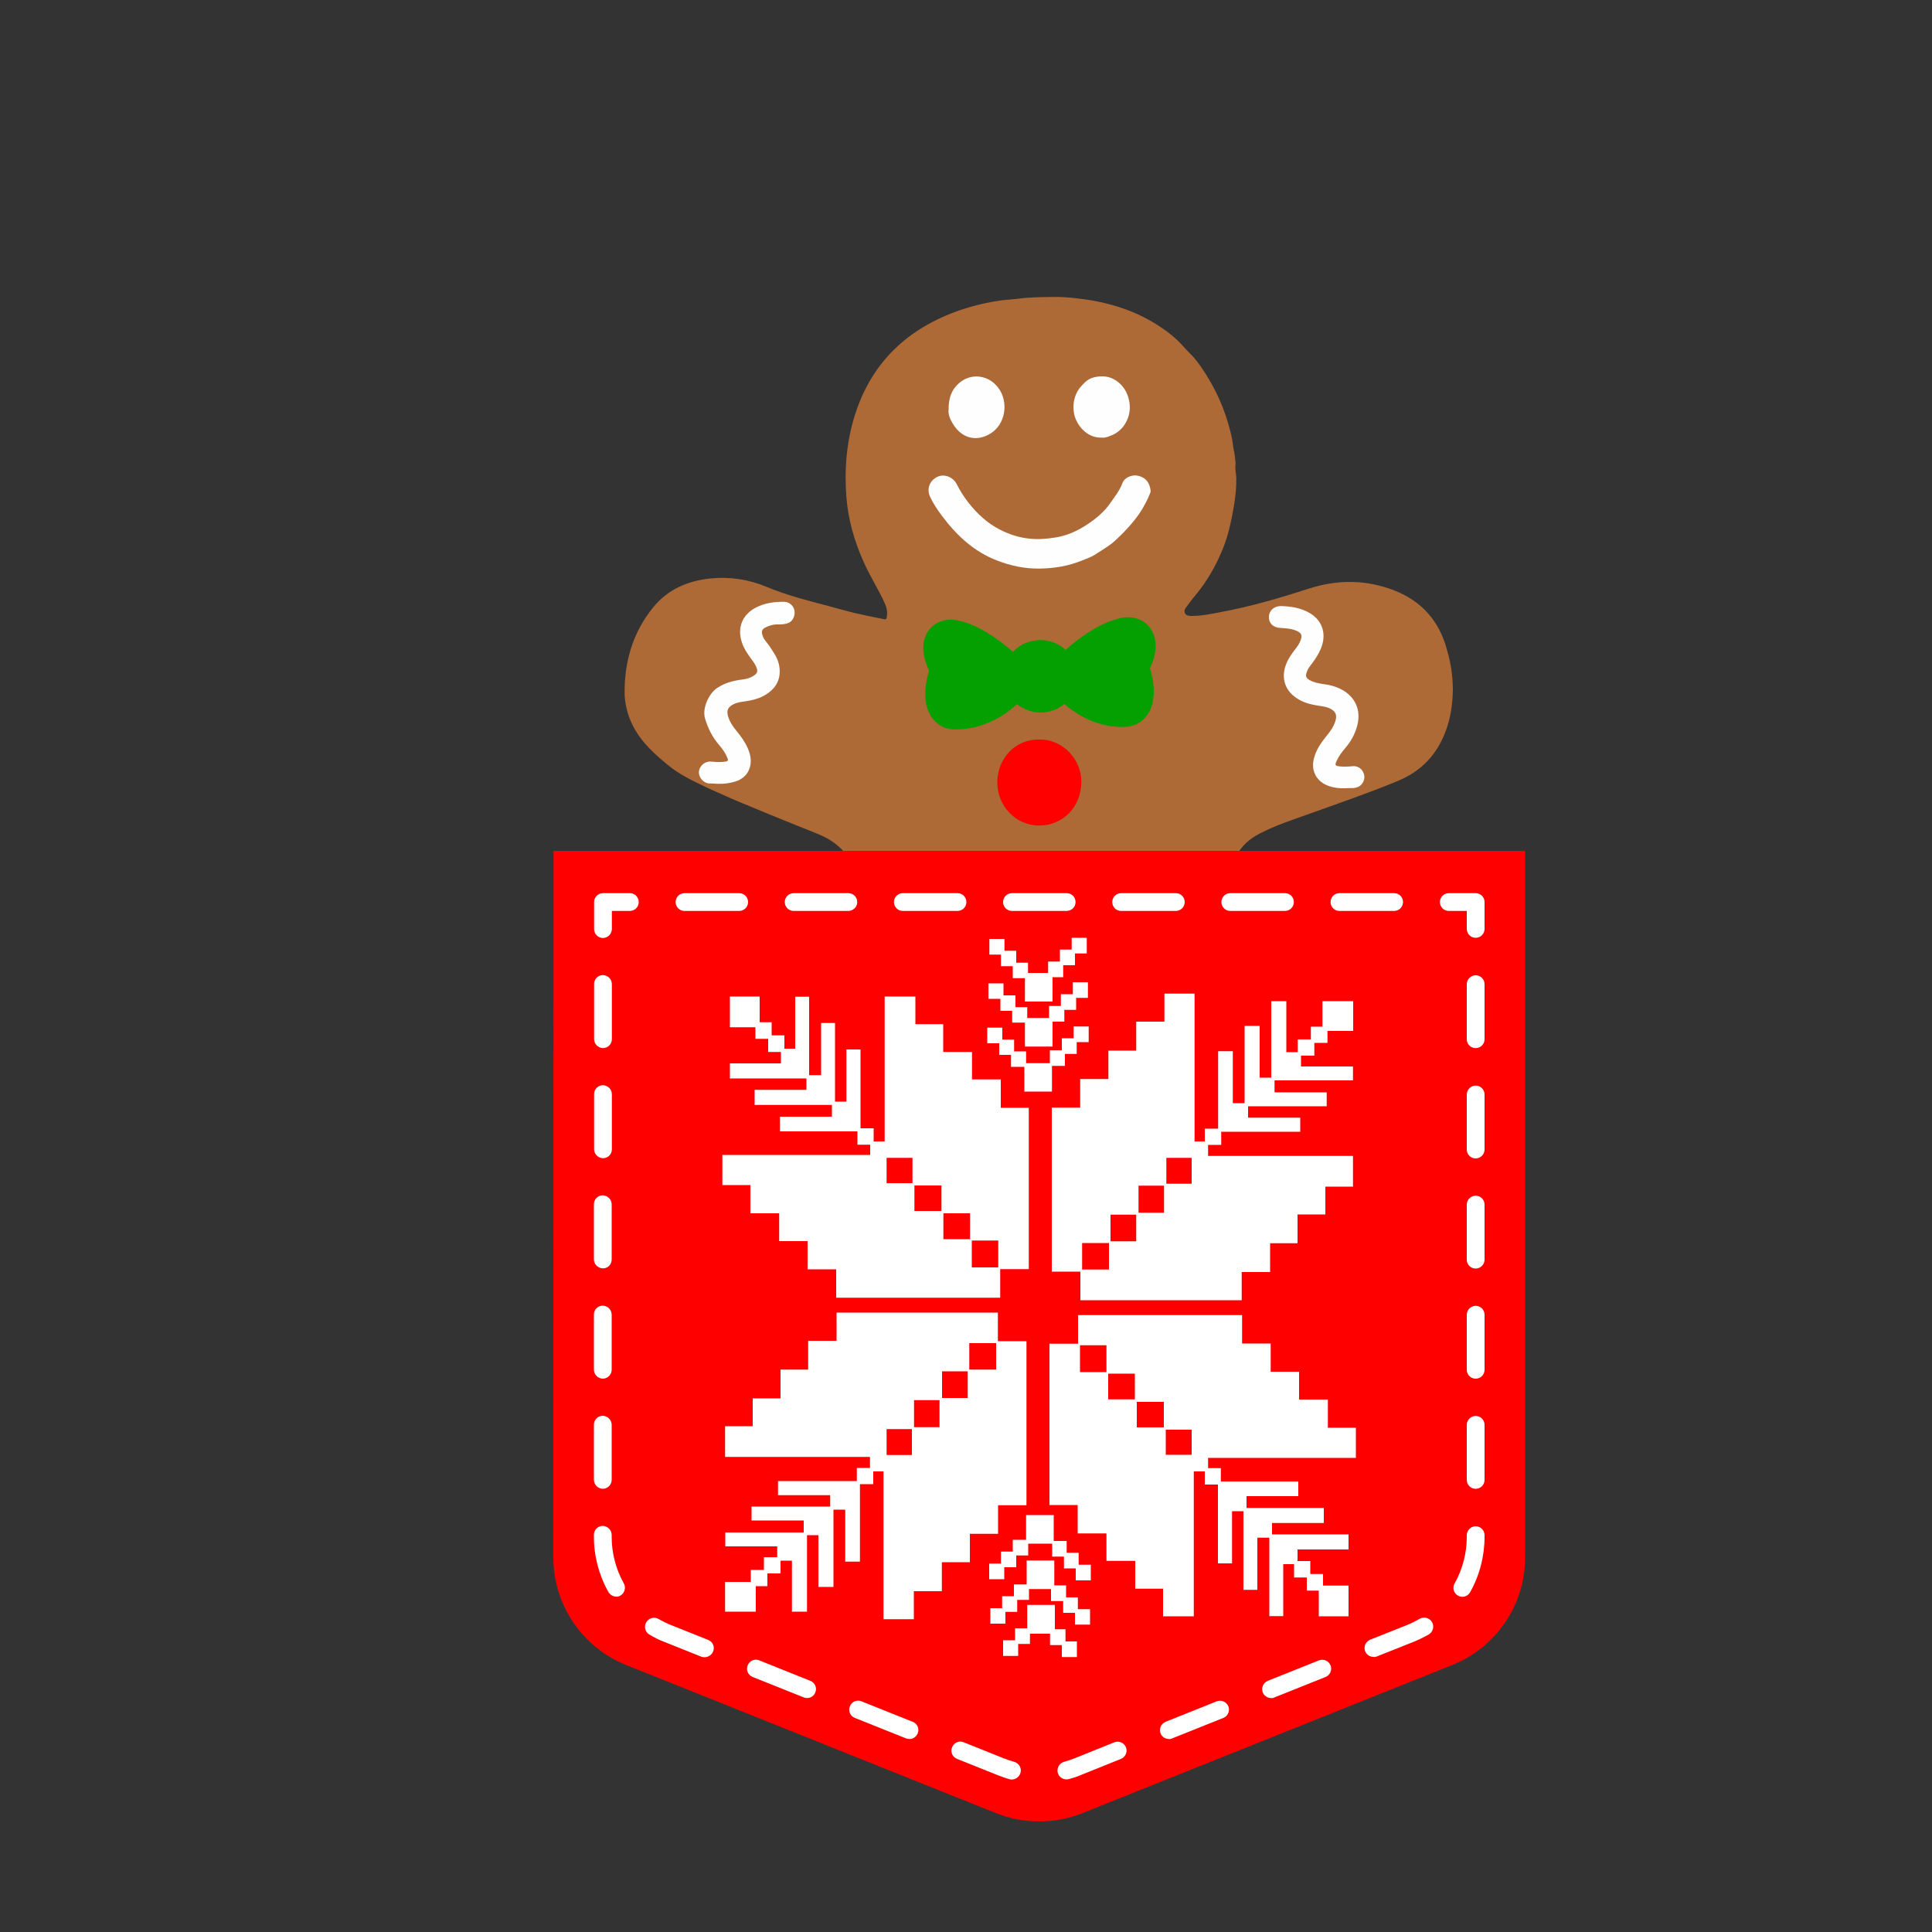 <?xml version="1.0" encoding="utf-8"?>
<!-- Generator: Adobe Illustrator 19.1.0, SVG Export Plug-In . SVG Version: 6.00 Build 0)  -->
<svg version="1.1" id="Layer_1" xmlns="http://www.w3.org/2000/svg" xmlns:xlink="http://www.w3.org/1999/xlink" x="0px" y="0px"
	 width="1000px" height="1000px" viewBox="0 0 1000 1000" style="enable-background:new 0 0 1000 1000;" xml:space="preserve">
<rect x="0" y="0" width="1000" height="1000" fill="#333333" stroke="none"/>
<style type="text/css">
	.st0{fill:#AD6936;}
	.st1{fill:#FEFEFE;}
	.st2{fill:#FF0000;}
	.st3{fill:#049F00;}
	.st4{fill:#FFFFFF;}
</style>
<g>
	<path class="st0" d="M328.7,377.7c4.2,7.3,10.4,12.8,16.8,18.1c5.7,4.8,12.5,8.1,19.2,11.3c4.6,2.2,9.2,4.1,13.8,6.2
		c3.6,1.6,7.3,3.1,11,4.6c11.2,4.7,22.5,9.2,33.7,13.7c6.7,2.7,11.7,6.4,15.3,11.4h201.4c2.6-5,6.6-8.7,12.2-11.6
		c7.7-4,15.9-6.7,24-9.6c15.9-5.7,31.7-11.1,47.2-17.5c12-4.9,20.2-13.3,24.8-25.4c2.8-7.2,3.8-14.6,3.9-22.3
		c-0.1-6.7-1-13.3-2.9-19.7c-3.9-15.3-13.1-25.8-27.9-31.5c-14.4-5.4-28.9-5.5-43.5-0.8c-15.2,4.9-30.5,9.4-46.3,12.3
		c-4.7,0.9-9.4,1.9-14.2,1.9c-1.4,0-3,0.1-3.8-1.3c-0.8-1.5,0.2-2.8,1.1-3.9c1.4-2,3-4,4.6-5.9c6-7.3,10.6-15.5,14.1-24.3
		c2.8-7.1,4.3-14.7,5.6-22.2c0.7-4.6,1.2-9.2,1.1-13.8c-0.1-2.3-0.7-4.5-0.4-6.8c0.1-1-0.1-2.1-0.2-3.1c-0.1-2.5-0.9-4.7-1.1-7.1
		c-0.4-3.8-1.4-7.3-2.4-10.9c-1.7-6-4-11.8-6.9-17.5c-2.8-5.4-5.9-10.5-9.6-15.3c-1.4-1.9-3.1-3.4-4.7-5.1c-1.8-1.9-3.5-3.9-5.4-5.7
		c-3.2-3-6.8-5.6-10.6-8c-12.9-8.1-27.1-12-42.1-13.6c-3.9-0.4-7.8-0.7-11.7-0.6c-6.2,0.1-12.3,0.1-18.4,1c-2.5,0.3-5.1,0.4-7.6,0.7
		c-7.4,1-14.7,2.7-21.8,5.1c-27,9.3-45.8,26.8-54.5,54.3c-4.4,13.9-5.5,28.2-4.4,42.6c0.9,11.6,4.1,22.6,8.8,33.2
		c3.1,7,7.1,13.4,10.4,20.2c1.3,2.7,2.3,5.4,1.7,8.5c-0.1,0.7-0.2,1.5-1.4,1.2c-6.1-1.3-12.3-2.4-18.4-4c-3.5-0.9-6.8-1.9-10.3-2.8
		c-10.7-2.8-21.7-5.6-32-9.9c-9.3-3.9-19-5.4-29.1-4.4c-11.9,1.2-22.3,5.7-29.9,15.2c-10.6,13.1-14.9,28.5-14.6,45.2
		C323.7,366.3,325.5,372.2,328.7,377.7z"/>
	<path class="st1" d="M371.1,405.7c-1.3-0.1-2.5-0.2-3.8-0.2c-2.9,0.1-6-3.1-5.5-6.5c0.5-2.7,3.1-5.1,6.2-4.8c2.5,0.2,5,0.4,7.5,0
		c1.4-0.2,1.5-0.8,1-1.9c-1-2.5-2.5-4.6-4.2-6.6c-3.6-4.1-5.9-8.8-7.4-13.9c-1.5-5.1,1.9-12.8,6.3-15.7c4-2.7,8.4-3.8,13.1-4.4
		c2.5-0.3,4.8-1,6.8-2.7c0.9-0.9,1-1.7,0.7-2.8c-0.7-2.4-2.4-4.3-3.8-6.3c-2.2-3.1-4.1-6.4-4.7-10.2c-1.1-6.5,1.9-12,7.7-15.1
		c4.7-2.5,9.9-3.2,15.1-3.1c2.5,0.1,4.7,2.1,5.1,4.5c0.5,2.7-0.9,5.7-3.3,6.5c-1.5,0.6-3.3,0.7-4.9,0.7c-2.5-0.1-4.7,0.5-6.9,1.6
		c-1.7,0.9-2,1.9-1.5,3.8c0.6,2.4,2.5,4,3.8,6c2,3.1,4.2,6,4.9,9.9c1.2,6.8-1.5,11.8-7.2,15.2c-3.8,2.3-8,3-12.3,3.6
		c-1.5,0.2-3,0.6-4.3,1.3c-2.7,1.4-3.5,3.1-2.7,6c0.8,2.9,2.5,5.4,4.4,7.7c2.3,2.8,4.4,5.7,5.9,9.1c1.5,3.5,2.1,7.2,0.7,10.7
		c-1,2.7-3.1,4.7-5.8,5.9C378.4,405.4,374.8,405.8,371.1,405.7z"/>
	<path class="st1" d="M696.2,408c-2.9,0.1-5.7-0.2-8.5-1.2c-6.3-2.2-9.3-7.9-7.6-14.3c1.1-4.3,3.5-7.8,6.2-11.2
		c2-2.4,3.8-4.8,4.8-7.8c1.2-3.5,0.2-5.5-3.2-7c-2.5-1-5.1-1.1-7.6-1.6c-3.3-0.6-6.5-1.7-9.4-3.7c-5.8-3.9-7.8-10.3-5.4-16.9
		c1.1-3.1,3-5.8,5-8.4c1.2-1.5,2.2-3,2.8-4.8c0.7-2.2,0.4-3.3-1.8-4.4c-2.9-1.4-5.9-1.5-9-1.7c-3.6-0.2-5.9-2.5-5.7-5.9
		c0.1-3.1,2.7-5.4,6.1-5.4c5.2,0.1,10.2,0.9,14.8,3.5c6.4,3.6,8.8,10.2,6.5,17.1c-1.1,3.3-3,6.3-5.1,9.1c-1.1,1.4-2.2,2.8-2.7,4.4
		c-0.8,2.2-0.4,3.2,1.6,4.3c2,1.1,4.1,1.5,6.4,1.9c3.5,0.4,6.9,1.2,10,2.9c7,3.7,10.1,10.5,8.2,18.3c-1.1,4.5-3.3,8.5-6.3,12
		c-1.7,2-3.3,4.1-4.4,6.5c-1.1,2.4-0.9,2.7,1.7,3c2.1,0.2,4.2,0.1,6.3-0.1c2.5-0.3,4.6,0.9,5.7,3.1c1,2,0.7,4.4-0.8,6.2
		c-1.1,1.3-2.5,1.8-4.2,2C699.1,407.9,697.7,407.9,696.2,408z"/>
	<path class="st2" d="M538,382.8c12-0.3,21.8,10.3,21.7,21.9c-0.1,13-9.4,22.5-21.8,22.6c-12.4,0-21.7-10.4-21.7-22.3
		C516.2,392.5,525.7,382.4,538,382.8z"/>
	<path class="st1" d="M538.1,294.3c-7.6,0.1-14.8-1.4-21.8-4.1c-12.2-4.6-21.3-13.2-28.9-23.4c-2.3-3.1-4.5-6.4-6.1-9.9
		c-1.7-4-0.1-8.2,3.9-10.1c3.6-1.7,8.1,0.1,10,3.8c1.7,3.4,3.7,6.5,6,9.5c4.6,5.8,9.9,10.8,16.5,14.1c4.7,2.4,9.8,4.1,15.2,4.6
		c4.5,0.5,8.9,0.1,13.4-0.6c7.7-1.2,14.1-4.8,20.2-9.4c3.1-2.4,5.9-5.1,8.1-8.3c2.3-3.3,4.9-6.5,6.4-10.5c1-2.8,4.8-4.4,7.8-3.8
		c3.9,0.8,6.1,3.2,6.7,7.3c0.1,0.6,0.1,1.1-0.1,1.5c-1.5,3.9-3.5,7.6-5.8,11c-3.6,5.1-7.9,9.7-12.6,14c-3,2.7-6.5,4.6-9.8,6.8
		c-2,1.4-4.6,2.3-7.1,3.3C553,293,545.6,294.2,538.1,294.3z M570.2,226.5c-7.5,0.4-13.6-6.7-14.4-13.3c-0.4-3.2-0.1-6.1,1.1-9
		c1.1-2.7,3-4.8,5.1-6.7c2.7-2.3,5.7-2.7,9-2.7c3.3,0.1,6.2,1.5,8.6,3.7c2.7,2.5,4.2,5.6,4.9,9.2c0.7,3.8,0.1,7.5-1.6,10.7
		c-1.7,3.3-4.6,6-8.5,7.3C573,226.3,571.5,226.7,570.2,226.5z M491,212c-0.1-6.3,1.8-11,6.3-14.4c5.5-4.2,13.2-3.5,18.1,1.6
		c6.7,6.8,5.9,19.2-2,24.7c-6.9,4.8-15.2,3.8-20.3-4.7C491.6,216.7,490.7,214.2,491,212z"/>
	<path class="st3" d="M494,320.8c13.4,1.8,27.7,14.3,30.3,16.6c3.5-3.8,8.6-6.1,14.2-6.1c5.1,0,9.7,1.9,13.1,5.1
		c2.3-2.2,16.8-15,30.3-16.8c5.3-0.7,10.8,1.4,13.7,5.9c2.7,4.1,4.2,10.6-0.4,20.4c0,0,6.9,19.2-5,27.8c-2.1,1.5-4.6,2.3-7.1,2.5
		c-6,0.4-19-0.4-32.2-11.8c-3.3,2.7-7.6,4.4-12.3,4.4c-4.6,0-8.8-1.7-12.2-4.3c-13.3,12.1-26.6,13.3-32.9,13c-3-0.1-5.9-1.1-8.2-3
		c-11-8.8-4.4-27.3-4.4-27.3c-4.2-8.9-3.4-15-1.3-19.2C482.3,322.8,488.2,320.1,494,320.8z"/>
	<path class="st2" d="M286.5,440.4l-0.1,365.7c0,24.5,14.9,46.6,37.7,55.7l191.5,76.7c14.3,5.7,30.3,5.7,44.6,0l191.5-76.7
		c22.7-9.1,37.7-31.1,37.7-55.7V440.4L286.5,440.4z"/>
	<path class="st4" d="M312.1,485.5C312.1,485.5,312.1,485.5,312.1,485.5c-2.6,0-4.6-2.1-4.6-4.7l0-13.9c0-2.6,2.1-4.6,4.6-4.6H326
		c2.6,0,4.6,2.1,4.6,4.6c0,2.6-2.1,4.6-4.6,4.6h-9.3l0,9.3C316.7,483.4,314.6,485.5,312.1,485.5z M553.1,920.9
		c2.2-0.6,4.4-1.3,6.5-2.2l20.6-8.3c2.4-1,3.5-3.7,2.6-6c-1-2.4-3.7-3.5-6-2.6l-20.6,8.3c-1.8,0.7-3.6,1.3-5.4,1.8
		c-2.5,0.7-3.9,3.2-3.3,5.7c0.6,2.1,2.4,3.4,4.5,3.4C552.3,921,552.7,921,553.1,920.9z M528.2,917.6c0.7-2.5-0.8-5-3.3-5.7
		c-1.8-0.5-3.6-1.1-5.4-1.8l-20.7-8.3c-2.4-1-5.1,0.2-6,2.6c-1,2.4,0.2,5.1,2.6,6l20.7,8.3c2.1,0.8,4.2,1.6,6.4,2.2
		c0.4,0.1,0.8,0.2,1.2,0.2C525.8,921,527.6,919.7,528.2,917.6z M606.7,899.8l26.5-10.6c2.4-1,3.5-3.7,2.6-6c-1-2.4-3.7-3.5-6-2.6
		l-26.5,10.6c-2.4,1-3.5,3.7-2.6,6c0.7,1.8,2.5,2.9,4.3,2.9C605.5,900.2,606.1,900.1,606.7,899.8z M475,897.2c1-2.4-0.2-5.1-2.6-6
		l-26.5-10.6c-2.4-1-5.1,0.2-6,2.6c-1,2.4,0.2,5.1,2.6,6l26.5,10.6c0.6,0.2,1.2,0.3,1.7,0.3C472.5,900.2,474.2,899,475,897.2z
		 M659.6,878.6l26.5-10.6c2.4-1,3.5-3.7,2.6-6c-1-2.4-3.7-3.5-6-2.6L656.2,870c-2.4,1-3.5,3.7-2.6,6c0.7,1.8,2.5,2.9,4.3,2.9
		C658.5,879,659.1,878.9,659.6,878.6z M422,876c1-2.4-0.2-5.1-2.6-6L393,859.4c-2.4-1-5.1,0.2-6,2.6c-1,2.4,0.2,5.1,2.6,6l26.5,10.6
		c0.6,0.2,1.2,0.3,1.7,0.3C419.6,878.9,421.3,877.8,422,876z M712.6,857.4l19.1-7.6c2.7-1.1,5.3-2.4,7.8-3.8c2.2-1.3,3-4.1,1.7-6.4
		c-1.3-2.2-4.1-3-6.4-1.7c-2.1,1.2-4.3,2.3-6.5,3.2l-19.1,7.6c-2.4,1-3.5,3.7-2.6,6c0.7,1.8,2.5,2.9,4.3,2.9
		C711.4,857.8,712,857.6,712.6,857.4z M369.1,854.8c1-2.4-0.2-5.1-2.6-6l-19-7.6c-2.3-0.9-4.5-2-6.6-3.2c-2.2-1.3-5.1-0.6-6.4,1.7
		c-1.3,2.2-0.6,5.1,1.7,6.4c2.5,1.5,5.1,2.8,7.8,3.8l19,7.6c0.6,0.2,1.2,0.3,1.7,0.3C366.6,857.7,368.4,856.6,369.1,854.8z
		 M760.9,824.2c4.9-8.7,7.5-18.7,7.5-28.7v-0.9c0-2.6-2.1-4.6-4.6-4.6s-4.6,2.1-4.6,4.6v0.9c0,8.4-2.2,16.8-6.3,24.1
		c-1.3,2.2-0.5,5.1,1.8,6.3c0.7,0.4,1.5,0.6,2.3,0.6C758.4,826.5,760,825.7,760.9,824.2z M321.1,825.9c2.2-1.3,3-4.1,1.8-6.3
		c-4.1-7.3-6.3-15.7-6.3-24.1l0-1c0-2.6-2.1-4.6-4.6-4.7c0,0,0,0,0,0c-2.6,0-4.6,2.1-4.6,4.6l0,1c0,10,2.6,19.9,7.5,28.6
		c0.9,1.5,2.4,2.4,4.1,2.4C319.6,826.5,320.4,826.3,321.1,825.9z M768.4,766v-28.5c0-2.6-2.1-4.6-4.6-4.6s-4.6,2.1-4.6,4.6V766
		c0,2.6,2.1,4.6,4.6,4.6S768.4,768.6,768.4,766z M316.6,766l0-28.5c0-2.6-2.1-4.6-4.6-4.7c0,0,0,0,0,0c-2.6,0-4.6,2.1-4.6,4.6
		l0,28.5c0,2.6,2.1,4.6,4.6,4.7c0,0,0,0,0,0C314.5,770.6,316.6,768.5,316.6,766z M768.4,709v-28.5c0-2.6-2.1-4.6-4.6-4.6
		s-4.6,2.1-4.6,4.6V709c0,2.6,2.1,4.6,4.6,4.6S768.4,711.6,768.4,709z M316.6,709l0-28.5c0-2.6-2.1-4.6-4.6-4.7c0,0,0,0,0,0
		c-2.6,0-4.6,2.1-4.6,4.6l0,28.5c0,2.6,2.1,4.6,4.6,4.7c0,0,0,0,0,0C314.5,713.6,316.6,711.5,316.6,709z M768.4,652v-28.5
		c0-2.6-2.1-4.6-4.6-4.6s-4.6,2.1-4.6,4.6V652c0,2.6,2.1,4.6,4.6,4.6S768.4,654.5,768.4,652z M316.6,651.9l0-28.5
		c0-2.6-2.1-4.6-4.6-4.7c0,0,0,0,0,0c-2.6,0-4.6,2.1-4.6,4.6l0,28.5c0,2.6,2.1,4.6,4.6,4.7c0,0,0,0,0,0
		C314.6,656.6,316.6,654.5,316.6,651.9z M768.4,595v-28.5c0-2.6-2.1-4.6-4.6-4.6s-4.6,2.1-4.6,4.6V595c0,2.6,2.1,4.6,4.6,4.6
		S768.4,597.5,768.4,595z M316.7,594.9l0-28.5c0-2.6-2.1-4.6-4.6-4.7c0,0,0,0,0,0c-2.6,0-4.6,2.1-4.6,4.6l0,28.5
		c0,2.6,2.1,4.6,4.6,4.7c0,0,0,0,0,0C314.6,599.5,316.7,597.5,316.7,594.9z M768.4,537.9v-28.5c0-2.6-2.1-4.6-4.6-4.6
		s-4.6,2.1-4.6,4.6v28.5c0,2.6,2.1,4.6,4.6,4.6S768.4,540.5,768.4,537.9z M316.7,537.9l0-28.5c0-2.6-2.1-4.6-4.6-4.7c0,0,0,0,0,0
		c-2.6,0-4.6,2.1-4.6,4.6l0,28.5c0,2.6,2.1,4.6,4.6,4.7c0,0,0,0,0,0C314.6,542.5,316.7,540.4,316.7,537.9z M768.4,480.8v-13.9
		c0-2.6-2.1-4.6-4.6-4.6h-13.9c-2.6,0-4.6,2.1-4.6,4.6c0,2.6,2.1,4.6,4.6,4.6h9.3v9.3c0,2.6,2.1,4.6,4.6,4.6
		S768.4,483.4,768.4,480.8z M726.2,466.9c0-2.6-2.1-4.6-4.6-4.6h-28.3c-2.6,0-4.6,2.1-4.6,4.6c0,2.6,2.1,4.6,4.6,4.6h28.3
		C724.1,471.5,726.2,469.5,726.2,466.9z M669.7,466.9c0-2.6-2.1-4.6-4.6-4.6h-28.3c-2.6,0-4.6,2.1-4.6,4.6c0,2.6,2.1,4.6,4.6,4.6
		H665C667.6,471.5,669.7,469.5,669.7,466.9z M613.2,466.9c0-2.6-2.1-4.6-4.6-4.6h-28.3c-2.6,0-4.6,2.1-4.6,4.6
		c0,2.6,2.1,4.6,4.6,4.6h28.3C611.1,471.5,613.2,469.5,613.2,466.9z M556.7,466.9c0-2.6-2.1-4.6-4.6-4.6h-28.3
		c-2.6,0-4.6,2.1-4.6,4.6c0,2.6,2.1,4.6,4.6,4.6H552C554.6,471.5,556.7,469.5,556.7,466.9z M500.2,466.9c0-2.6-2.1-4.6-4.6-4.6
		h-28.3c-2.6,0-4.6,2.1-4.6,4.6c0,2.6,2.1,4.6,4.6,4.6h28.3C498.1,471.5,500.2,469.5,500.2,466.9z M443.7,466.9
		c0-2.6-2.1-4.6-4.6-4.6h-28.3c-2.6,0-4.6,2.1-4.6,4.6c0,2.6,2.1,4.6,4.6,4.6H439C441.6,471.5,443.7,469.5,443.7,466.9z
		 M387.2,466.9c0-2.6-2.1-4.6-4.6-4.6h-28.3c-2.6,0-4.6,2.1-4.6,4.6c0,2.6,2.1,4.6,4.6,4.6h28.3
		C385.1,471.5,387.2,469.5,387.2,466.9z"/>
	<path class="st4" d="M388.3,628h15v14.4H418V657h14.8v14.7h84.9v-14.8h14.8v-83.5H518v-14.7h-14.9v-14.2h-14.9v-14.4h-14.4v-14.3
		h-15.9v75h-5.7v-6.8h-6.8v-40.8h-7.3v27h-5.9v-40.7H425v27h-6.2v-40.6h-7.2v26.9H406v-6.9h-6.6v-6.8h-6.2v-13.3h-15.4v15.9H391v6
		h6.6v6.8h6.6v5.9h-26.4v7.8h39.6v5.9h-26.8v7.8h40v6.1h-26.9v7.6h40.1v6.9h6.6v5.3h-76.5v15.6h14.5V628z M503,656v-13.9h13.7V656
		H503z M502.1,641.4h-13.8V628h13.8V641.4z M487.3,626.8h-14v-13.2h14V626.8z M472.3,599.3v13.1h-13.4v-13.1H472.3z M487.5,823.6
		v-15H502v-14.7h14.6v-14.8h14.7v-84.9h-14.8v-14.8h-83.5v14.6h-14.7v14.9H404v14.9h-14.4v14.4h-14.3v15.9h75v5.7h-6.8v6.8h-40.8
		v7.3h27v5.9H389v7.2h27v6.2h-40.6v7.2h26.9v5.6h-6.9v6.6h-6.8v6.2h-13.3v15.4h15.9v-13.2h6v-6.6h6.8v-6.6h5.9v26.4h7.8v-39.6h5.9
		v26.8h7.8v-40h6.1v26.9h7.6v-40.1h6.9v-6.6h5.3v76.5H473v-14.5H487.5z M515.6,708.9h-13.9v-13.7h13.9V708.9z M500.9,709.8v13.8
		h-13.3v-13.8H500.9z M486.3,724.7v14h-13.2v-14H486.3z M458.9,739.7h13.1v13.4h-13.1V739.7z M687.4,724.4h-15v-14.4h-14.7v-14.6
		h-14.8v-14.7h-84.9v14.8h-14.8V779h14.6v14.7h14.9v14.2h14.9v14.4h14.4v14.3h15.9v-75h5.7v6.8h6.8v40.8h7.3v-27h5.9v40.7h7.2v-27
		h6.2v40.6h7.2v-26.9h5.6v6.9h6.6v6.8h6.2v13.3h15.4v-15.9h-13.2v-6h-6.6V808h-6.6V802h26.4v-7.8h-39.6v-5.9h26.8v-7.8h-40v-6.1H672
		v-7.6h-40.1v-6.9h-6.6v-5.3h76.5v-15.6h-14.5V724.4z M572.7,696.3v13.9H559v-13.9H572.7z M573.6,711h13.8v13.3h-13.8V711z
		 M588.4,725.6h14v13.2h-14V725.6z M603.4,753V740h13.4V753H603.4z M588.1,528.8v15h-14.4v14.7h-14.6v14.8h-14.7v84.9h14.8V673h83.5
		v-14.6h14.7v-14.9h14.2v-14.9H686v-14.4h14.3v-15.9h-75v-5.7h6.8v-6.8H673v-7.3h-27v-5.9h40.7v-7.2h-27v-6.2h40.6V552h-26.9v-5.6
		h6.9v-6.6h6.8v-6.2h13.3v-15.4h-15.9v13.2h-6v6.6h-6.8v6.6h-5.9v-26.4H658v39.6H652v-26.8h-7.8v40h-6.1v-26.9h-7.6v40.1h-6.9v6.6
		h-5.3v-76.5h-15.6v14.5H588.1z M560.1,643.4H574v13.7h-13.9V643.4z M574.8,642.5v-13.8h13.3v13.8H574.8z M589.3,627.7v-14h13.2v14
		H589.3z M616.8,612.7h-13.1v-13.4h13.1V612.7z M518.2,494.1h-6.1v-8.1h7.8v6.1h6.1v6.2h6.1v5.3h10.4v-5.9h6.1v-6.2h6.1v-6.1h7.8
		v8.1h-6.1v6.1h-6.1v6.2h-5.5v12.6h-14.3v-12.1h-6.3v-6.2h-6.1V494.1z M517.7,517h-6.1V509h7.8v6.2h6.2v6.1h6.1v5.6H543v-6.2h6.1
		v-6.1h6.2v-6.2h7.8v8.1H557v6.2h-6.1v6.1h-6.1v12.9h-14.3v-12.4h-6.6v-6.1h-6.1V517z M517.2,540H511v-8.1h7.8v6.2h6.1v6.1h6.2v6.1
		h12.3v-6.7h6.2v-6.2h6.1v-6.1h7.8v8.1h-6.2v6.1h-6.1v6.2h-6.7v13.3h-14.3v-12.8h-6.9v-6.2h-6.1V540z M551.3,849.6h6.1v8.1h-7.8
		v-6.2h-6.1v-5.9h-10.4v5.3H527v6.2h-7.8V849h6.2v-6.2h6.3v-12.1h14.3v12.6h5.5V849.6z M558,832.9h6.2v8h-7.8v-6.1h-6.1v-6.1H544
		v-6.2h-11.4v5.6h-6.1v6.2h-6.1v6.1h-7.8v-8h6.1v-6.2h6.1v-6.1h6.6v-12.4h14.3v12.9h6.1v6.2h6.1V832.9z M558.5,809.9h6.1v8.1h-7.8
		v-6.2h-6.1v-6.1h-6.1v-6.7h-12.4v6.1H526v6.1h-6.2v6.2h-7.8v-8.1h6.1v-6.2h6.1v-6.1h6.9v-12.8h14.3v13.4h6.7v6.1h6.2V809.9z"/>
</g>
</svg>
